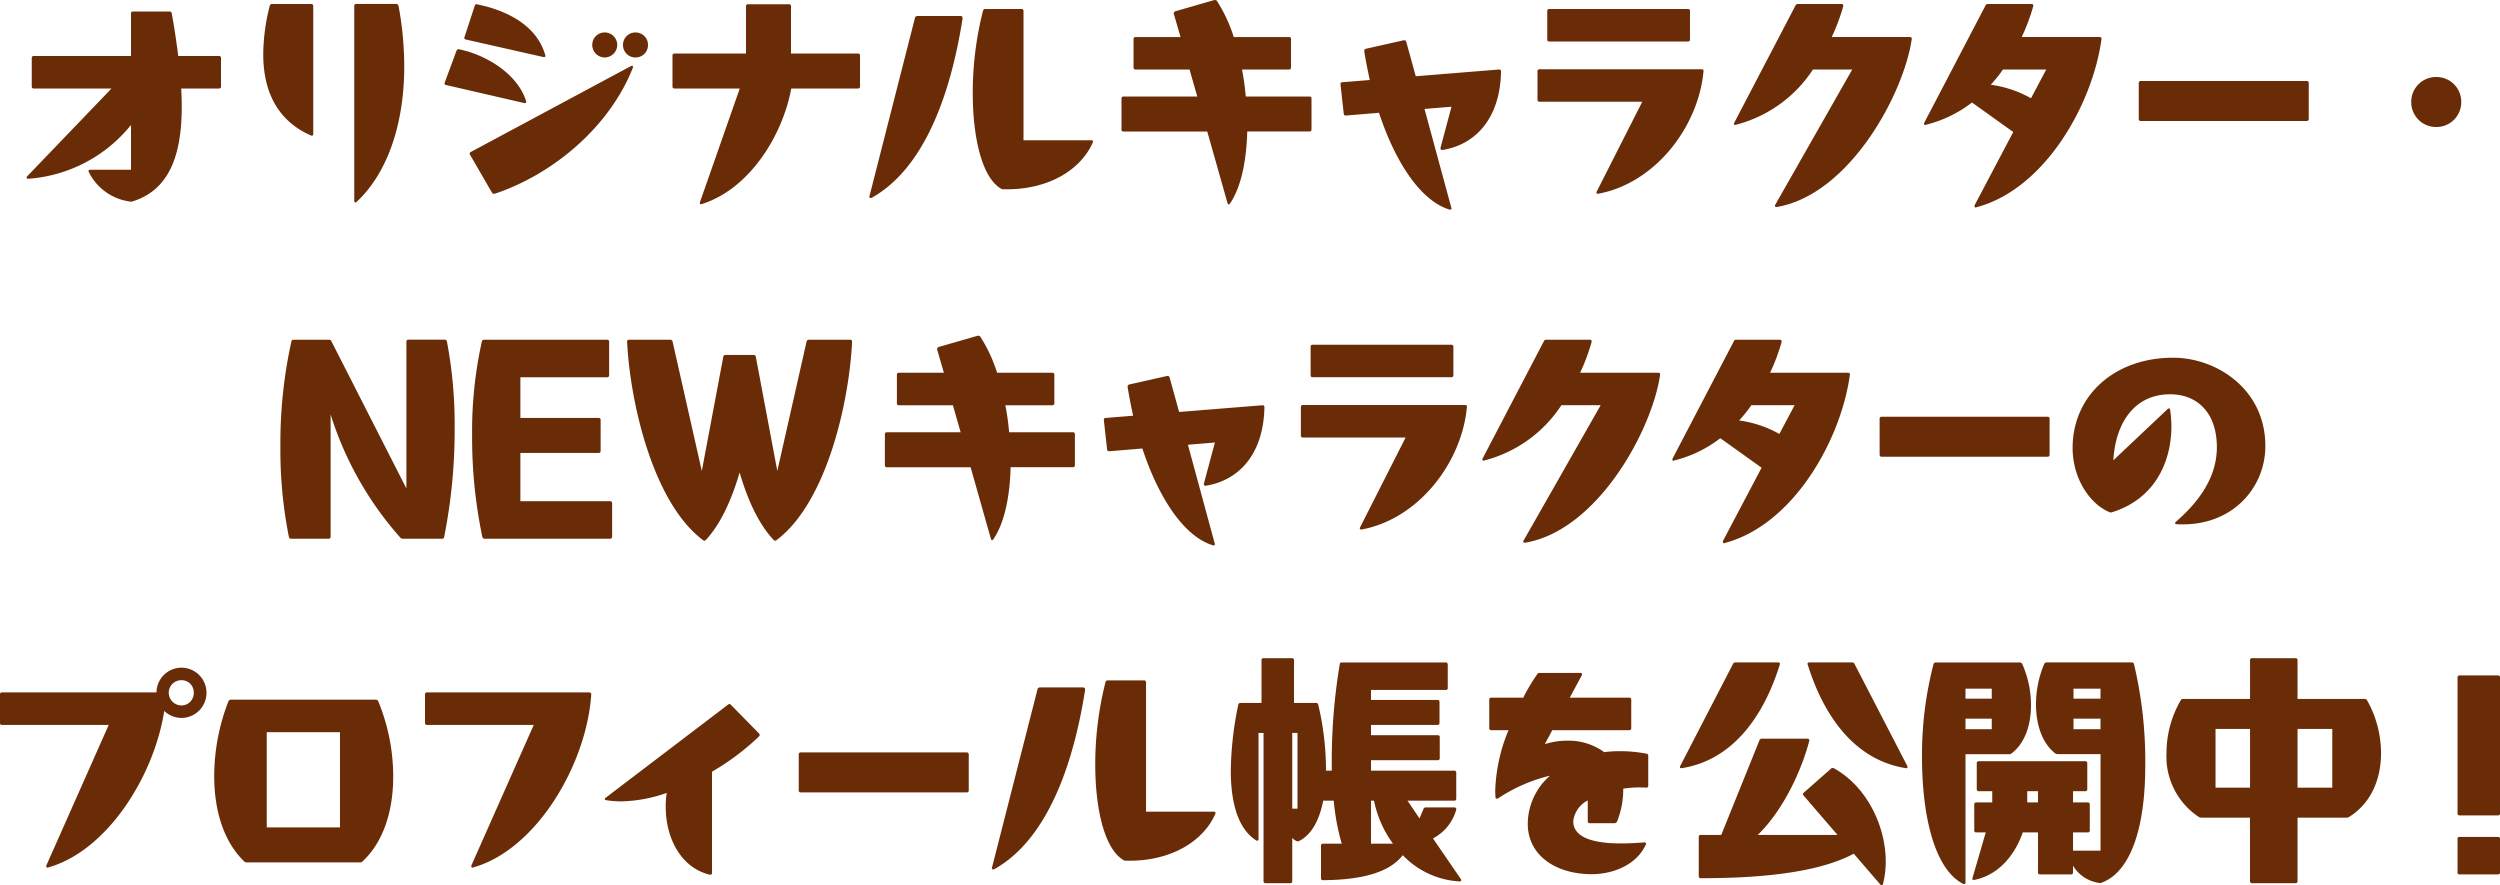 <svg xmlns="http://www.w3.org/2000/svg" width="350" height="123.932" viewBox="0 0 350 123.932"><defs><style>.a{fill:#6a2c07;}</style></defs><path class="a" d="M-161.21,1.015a.6.6,0,0,0,.35,0c5.11-1.575,6.93-6.335,6.93-13.3,0-.8-.035-1.645-.07-2.52h5.285a.258.258,0,0,0,.28-.28v-3.99a.258.258,0,0,0-.28-.28h-5.705c-.245-1.89-.525-3.885-.91-5.95-.035-.175-.1-.28-.28-.28h-5.145a.258.258,0,0,0-.28.28v5.95H-174.65a.258.258,0,0,0-.28.28v3.99a.258.258,0,0,0,.28.28h10.885L-175.56-2.52c-.175.175-.07.35.1.35h.07A20.334,20.334,0,0,0-161.035-9.7V-3.43h-5.7c-.14,0-.245.07-.245.175a.21.21,0,0,0,.035.14A7.519,7.519,0,0,0-161.21,1.015Zm31.78.035c4.13-3.85,6.65-10.57,6.65-18.97a46.906,46.906,0,0,0-.77-8.3c-.035-.28-.175-.42-.315-.42H-129.5a.258.258,0,0,0-.28.28V.91c0,.14.07.245.175.245A.32.32,0,0,0-129.43,1.05Zm-12.18-27.44a27.967,27.967,0,0,0-.91,6.79c0,5.88,2.52,9.555,6.685,11.375.175.07.315,0,.315-.21v-17.92a.258.258,0,0,0-.28-.28h-5.5A.3.3,0,0,0-141.61-26.39Zm31.5,26.32c8.155-2.73,16.03-9.31,19.32-17.6q.1-.315-.1-.315a.265.265,0,0,0-.14.035L-113.47-5.915a.262.262,0,0,0-.1.385l3.08,5.32a.284.284,0,0,0,.28.14Zm-5.355-20.02-1.645,4.445a.234.234,0,0,0,.175.35l10.92,2.52c.21.07.315-.035.315-.21,0-.035-.035-.07-.035-.105-1.295-3.99-5.95-6.545-9.415-7.21C-115.29-20.335-115.395-20.23-115.465-20.09Zm2.555-6.3-1.435,4.375a.234.234,0,0,0,.175.35l10.85,2.45c.175.035.315-.035.315-.175,0-.035-.035-.07-.035-.1-1.295-4.55-6.16-6.44-9.59-7.105C-112.77-26.635-112.875-26.53-112.91-26.39ZM-96.46-20.9a1.755,1.755,0,0,0,1.75,1.75,1.778,1.778,0,0,0,1.75-1.75,1.755,1.755,0,0,0-1.75-1.75A1.733,1.733,0,0,0-96.46-20.9Zm4.305,0a1.733,1.733,0,0,0,1.75,1.75,1.733,1.733,0,0,0,1.75-1.75,1.733,1.733,0,0,0-1.75-1.75A1.733,1.733,0,0,0-92.155-20.9ZM-81.1,1.365c6.9-2.205,11.375-9.94,12.5-16.17h9.345a.258.258,0,0,0,.28-.28v-4.34a.258.258,0,0,0-.28-.28h-9.38V-26.32a.258.258,0,0,0-.28-.28h-5.74a.258.258,0,0,0-.28.28V-19.7h-10.01a.258.258,0,0,0-.28.28v4.34a.258.258,0,0,0,.28.28h9.135l-5.565,15.89c-.07.21,0,.315.14.315C-81.2,1.4-81.13,1.365-81.1,1.365ZM-38.955-.7C-32.515-.525-28-3.535-26.39-7.245c.1-.175,0-.315-.21-.315h-9.485V-25.655a.258.258,0,0,0-.28-.28H-41.44a.3.3,0,0,0-.315.245A46.754,46.754,0,0,0-43.19-14.175c0,6.265,1.3,11.8,3.92,13.37A.489.489,0,0,0-38.955-.7Zm-12.32-24.01L-57.645.245a.185.185,0,0,0,.175.28A.21.21,0,0,0-57.33.49c7.07-3.955,10.92-13.755,12.705-25.025.035-.28-.07-.42-.245-.42h-6.09A.336.336,0,0,0-51.275-24.71Zm44.1,26c1.54-2.24,2.31-5.95,2.415-10.08H3.955a.258.258,0,0,0,.28-.28V-13.4a.258.258,0,0,0-.28-.28H-4.97a33.861,33.861,0,0,0-.525-3.78h6.58a.258.258,0,0,0,.28-.28v-3.99a.258.258,0,0,0-.28-.28H-6.65a21.051,21.051,0,0,0-2.345-5.04.318.318,0,0,0-.28-.14h-.1l-5.46,1.575c-.14.07-.21.14-.21.28v.07l.945,3.255h-6.3a.258.258,0,0,0-.28.28v3.99a.258.258,0,0,0,.28.28h7.56l1.085,3.78H-22.085a.258.258,0,0,0-.28.28v4.34a.258.258,0,0,0,.28.28H-10.36l2.835,10.01C-7.455,1.435-7.315,1.5-7.175,1.3Zm30.695.84c.175.07.315,0,.315-.175,0-.035-.035-.07-.035-.105l-3.745-13.79,3.78-.315L22.3-6.51c-.035.175.035.315.21.315h.035c4.865-.77,8.12-4.69,8.225-10.99,0-.21-.105-.28-.28-.28L18.83-16.52,17.5-21.35a.266.266,0,0,0-.28-.21h-.07l-5.285,1.19a.3.3,0,0,0-.245.28v.07c.21,1.33.49,2.695.77,4.025l-3.85.315a.221.221,0,0,0-.245.245v.07l.455,4.1c.035.21.14.245.315.245l4.62-.385C15.855-4.795,19.355.84,23.52,2.135ZM44.38-.07c8.05-1.505,14.035-9.45,14.735-17.15.035-.175-.07-.28-.245-.28H36.155a.258.258,0,0,0-.28.28v3.99a.258.258,0,0,0,.28.28H50.54L44.17-.385c-.1.175-.035.315.14.315ZM37.24-25.655v3.99a.258.258,0,0,0,.28.28H56.945a.258.258,0,0,0,.28-.28v-3.99a.258.258,0,0,0-.28-.28H37.52A.258.258,0,0,0,37.24-25.655ZM69.37,1.785C79.52.07,87.15-14,88.27-21.735c.035-.175-.105-.28-.28-.28H77.07a27.771,27.771,0,0,0,1.61-4.305c.035-.21-.07-.315-.245-.315H72.31a.336.336,0,0,0-.315.21L63.42-10.01c-.07.175-.035.315.14.315.035,0,.07-.035.1-.035a18.36,18.36,0,0,0,10.78-7.735h5.5L69.16,1.47c-.105.175-.035.315.14.315Zm27.965.035c9.625-2.555,16.275-14.49,17.5-23.555.035-.175-.1-.28-.28-.28H103.67a27.771,27.771,0,0,0,1.61-4.305c.035-.21-.07-.315-.245-.315H98.91a.336.336,0,0,0-.315.21L90.02-10.01c-.07.175-.035.315.14.315.035,0,.07-.035.105-.035a17.489,17.489,0,0,0,6.44-3.115l5.775,4.13L97.09,1.5c-.07.21-.035.35.14.35C97.265,1.855,97.3,1.82,97.335,1.82ZM99.33-15.33a19.91,19.91,0,0,0,1.715-2.135H107.1l-2.135,4.025A15.759,15.759,0,0,0,99.33-15.33Zm21,5.075h23.24a.258.258,0,0,0,.28-.28v-5.04a.258.258,0,0,0-.28-.28H120.33a.258.258,0,0,0-.28.28v5.04A.258.258,0,0,0,120.33-10.255Zm41.37.84a3.466,3.466,0,0,0,3.5-3.5,3.466,3.466,0,0,0-3.5-3.5,3.466,3.466,0,0,0-3.5,3.5A3.466,3.466,0,0,0,161.7-9.415Zm-300.317,57.64h5.25a.258.258,0,0,0,.28-.28V30.83a47.2,47.2,0,0,0,9.765,17.255.449.449,0,0,0,.35.14h5.5a.267.267,0,0,0,.28-.245,76.708,76.708,0,0,0,1.47-15.3,62.5,62.5,0,0,0-1.085-12.075.3.3,0,0,0-.315-.245H-122.2a.258.258,0,0,0-.28.28V41.19l-10.5-20.615a.336.336,0,0,0-.315-.21h-4.97a.3.3,0,0,0-.315.245,65.816,65.816,0,0,0-1.54,14.665,62.213,62.213,0,0,0,1.19,12.7A.3.3,0,0,0-138.617,48.225Zm27.09,0h17.57a.258.258,0,0,0,.28-.28v-4.69a.258.258,0,0,0-.28-.28h-12.565V36.22h10.955a.258.258,0,0,0,.28-.28V31.6a.258.258,0,0,0-.28-.28h-10.955v-5.7h12.145a.258.258,0,0,0,.28-.28v-4.69a.258.258,0,0,0-.28-.28H-111.6a.3.3,0,0,0-.315.245,58.011,58.011,0,0,0-1.365,13.125,67.764,67.764,0,0,0,1.435,14.245A.3.3,0,0,0-111.527,48.225Zm30.59.21a.274.274,0,0,0,.385-.035c2.065-2.24,3.6-5.6,4.725-9.45,1.12,3.85,2.66,7.21,4.76,9.45a.274.274,0,0,0,.385.035c7-5.215,10.185-19.215,10.6-27.79a.258.258,0,0,0-.28-.28h-5.775a.336.336,0,0,0-.315.245l-4.1,18.13-3.01-15.995a.3.3,0,0,0-.28-.245h-3.99a.3.3,0,0,0-.28.245l-3.01,15.995-4.095-18.13a.336.336,0,0,0-.315-.245H-91.3a.258.258,0,0,0-.28.28C-91.158,29.22-87.937,43.22-80.937,48.435Zm40.635-.14c1.54-2.24,2.31-5.95,2.415-10.08h8.715a.258.258,0,0,0,.28-.28V33.6a.258.258,0,0,0-.28-.28H-38.1a33.86,33.86,0,0,0-.525-3.78h6.58a.258.258,0,0,0,.28-.28v-3.99a.258.258,0,0,0-.28-.28h-7.735a21.051,21.051,0,0,0-2.345-5.04.318.318,0,0,0-.28-.14h-.1l-5.46,1.575c-.14.07-.21.14-.21.28v.07l.945,3.255h-6.3a.258.258,0,0,0-.28.28v3.99a.258.258,0,0,0,.28.28h7.56l1.085,3.78H-55.213a.258.258,0,0,0-.28.28v4.34a.258.258,0,0,0,.28.28h11.725l2.835,10.01C-40.583,48.435-40.443,48.505-40.3,48.295Zm30.7.84c.175.07.315,0,.315-.175,0-.035-.035-.07-.035-.1l-3.745-13.79,3.78-.315-1.54,5.74c-.035.175.035.315.21.315h.035c4.865-.77,8.12-4.69,8.225-10.99,0-.21-.105-.28-.28-.28L-14.3,30.48l-1.33-4.83a.266.266,0,0,0-.28-.21h-.07l-5.285,1.19a.3.3,0,0,0-.245.28v.07c.21,1.33.49,2.695.77,4.025l-3.85.315a.221.221,0,0,0-.245.245v.07l.455,4.1c.035.21.14.245.315.245l4.62-.385C-17.272,42.205-13.772,47.84-9.607,49.135Zm20.86-2.2c8.05-1.505,14.035-9.45,14.735-17.15.035-.175-.07-.28-.245-.28H3.028a.258.258,0,0,0-.28.28v3.99a.258.258,0,0,0,.28.28H17.413l-6.37,12.565c-.105.175-.035.315.14.315ZM4.113,21.345v3.99a.258.258,0,0,0,.28.28H23.818a.258.258,0,0,0,.28-.28v-3.99a.258.258,0,0,0-.28-.28H4.393A.258.258,0,0,0,4.113,21.345Zm30.03,27.44c10.15-1.715,17.78-15.785,18.9-23.52.035-.175-.1-.28-.28-.28H41.843a27.771,27.771,0,0,0,1.61-4.305c.035-.21-.07-.315-.245-.315H37.083a.336.336,0,0,0-.315.21L28.193,36.99c-.07.175-.035.315.14.315.035,0,.07-.035.105-.035a18.36,18.36,0,0,0,10.78-7.735h5.5L33.933,48.47c-.1.175-.035.315.14.315Zm27.965.035c9.625-2.555,16.275-14.49,17.5-23.555.035-.175-.1-.28-.28-.28H68.442a27.771,27.771,0,0,0,1.61-4.305c.035-.21-.07-.315-.245-.315H63.682a.336.336,0,0,0-.315.21L54.792,36.99c-.07.175-.035.315.14.315.035,0,.07-.035.1-.035a17.489,17.489,0,0,0,6.44-3.115l5.775,4.13-5.39,10.22c-.07.21-.035.35.14.35C62.037,48.855,62.072,48.82,62.107,48.82ZM64.1,31.67a19.91,19.91,0,0,0,1.715-2.135h6.055L69.737,33.56A15.759,15.759,0,0,0,64.1,31.67Zm19.95,5.075h23.24a.258.258,0,0,0,.28-.28v-5.04a.258.258,0,0,0-.28-.28H84.052a.258.258,0,0,0-.28.28v5.04A.258.258,0,0,0,84.052,36.745Zm41.335,9.45c7.665.42,12.39-5.04,12.39-10.955,0-7.945-6.825-12.355-12.915-12.355-8.19,0-14.07,5.285-14.07,12.635,0,4.235,2.38,7.84,5.18,8.995.14.035.245.07.35,0,6.265-1.96,8.3-7.42,8.3-12a16.783,16.783,0,0,0-.175-2.345c-.035-.21-.21-.245-.35-.1l-7.6,7.175c.28-5.11,2.87-9.24,7.945-9.24,3.71,0,6.545,2.485,6.545,7.42,0,4.34-2.7,7.805-5.74,10.43C125.072,45.985,125.107,46.195,125.387,46.195ZM-172.62,94.245c8.225-2.31,14.805-12.74,16.24-21.91a3.5,3.5,0,0,0,2.415.98,3.518,3.518,0,0,0,3.5-3.535,3.51,3.51,0,0,0-3.5-3.5,3.5,3.5,0,0,0-3.5,3.465H-179.1a.258.258,0,0,0-.28.28v3.99a.258.258,0,0,0,.28.28h14.945l-8.715,19.635c-.07.21,0,.35.14.35C-172.69,94.28-172.655,94.245-172.62,94.245Zm16.87-24.465a1.763,1.763,0,0,1,1.785-1.75,1.7,1.7,0,0,1,1.715,1.75,1.721,1.721,0,0,1-1.645,1.785A1.787,1.787,0,0,1-155.75,69.78Zm10.92,23.765h15.855a.449.449,0,0,0,.35-.14c3.01-2.8,4.3-7.21,4.3-11.9a27.733,27.733,0,0,0-2.1-10.535.385.385,0,0,0-.35-.21h-20.265a.385.385,0,0,0-.35.21,29,29,0,0,0-1.995,10.5c0,4.69,1.26,9.1,4.2,11.935A.449.449,0,0,0-144.83,93.545Zm2.8-4.9V75.31h10.255V88.645Zm28.91,5.6c8.925-2.52,15.89-14.56,16.52-24.22a.258.258,0,0,0-.28-.28h-22.715a.258.258,0,0,0-.28.28v3.99a.258.258,0,0,0,.28.28h14.945l-8.715,19.635c-.07.21,0,.35.14.35C-113.19,94.28-113.155,94.245-113.12,94.245Zm33.11,1.015c.21.035.315-.07.315-.245V80.84a34.546,34.546,0,0,0,6.58-4.935.285.285,0,0,0,0-.42L-77.07,71.46c-.1-.14-.245-.105-.385,0L-94.57,84.48c-.21.175-.175.315.07.35A13.327,13.327,0,0,0-92.435,85a20.227,20.227,0,0,0,6.4-1.19,12.168,12.168,0,0,0-.14,1.925C-86.17,90.395-83.86,94.35-80.01,95.26Zm12.74-11.515h23.24a.258.258,0,0,0,.28-.28v-5.04a.258.258,0,0,0-.28-.28H-67.27a.258.258,0,0,0-.28.28v5.04A.258.258,0,0,0-67.27,83.745ZM-21.8,93.3c6.44.175,10.955-2.835,12.565-6.545.1-.175,0-.315-.21-.315h-9.485v-18.1a.258.258,0,0,0-.28-.28H-24.29a.3.3,0,0,0-.315.245A46.754,46.754,0,0,0-26.04,79.825c0,6.265,1.3,11.8,3.92,13.37A.489.489,0,0,0-21.8,93.3Zm-12.32-24.01-6.37,24.955a.185.185,0,0,0,.175.28.21.21,0,0,0,.14-.035c7.07-3.955,10.92-13.755,12.705-25.025.035-.28-.07-.42-.245-.42h-6.09A.336.336,0,0,0-34.125,69.29ZM-2.2,96.45H1.26a.258.258,0,0,0,.28-.28V90.115a2.135,2.135,0,0,0,.56.42.414.414,0,0,0,.35.035c1.855-.91,2.9-3.045,3.43-5.67H7.35a31.29,31.29,0,0,0,1.12,6.02H5.845a.258.258,0,0,0-.28.28v4.55a.258.258,0,0,0,.28.28c4.585-.035,9.065-.77,11.165-3.5a11.932,11.932,0,0,0,7.945,3.675c.175,0,.245-.07.245-.175,0-.07-.035-.1-.07-.175l-3.885-5.67A6.552,6.552,0,0,0,24.5,86.16c.035-.21-.07-.315-.245-.315h-3.99a.333.333,0,0,0-.35.21l-.56,1.33L17.675,84.9H24.22a.258.258,0,0,0,.28-.28V80.98a.258.258,0,0,0-.28-.28H12.565V79.23H21.91a.258.258,0,0,0,.28-.28V76.01a.258.258,0,0,0-.28-.28H12.565V74.295h9.31a.258.258,0,0,0,.28-.28v-2.94a.258.258,0,0,0-.28-.28h-9.31V69.4H23.03a.258.258,0,0,0,.28-.28v-3.29a.258.258,0,0,0-.28-.28H8.47c-.175,0-.245.07-.28.245A82.32,82.32,0,0,0,7.07,79.265V80.7H6.265A39.99,39.99,0,0,0,5.18,71.46a.3.3,0,0,0-.315-.245H1.785V65.23a.258.258,0,0,0-.28-.28h-3.99a.258.258,0,0,0-.28.28v5.985H-5.7a.3.3,0,0,0-.315.245,47.6,47.6,0,0,0-1.05,9.205c0,4.445.98,8.19,3.57,9.8.175.105.315,0,.315-.21V75.415h.7V96.17A.258.258,0,0,0-2.2,96.45ZM1.54,86.02v-10.6h.735v10.6Zm14.105,4.9h-3.08V84.9h.42A15.34,15.34,0,0,0,15.645,90.92ZM43.47,95.19c3.115,0,6.335-1.4,7.56-4.13.105-.175.035-.315-.175-.315h-.07c-.98.07-2.1.14-3.185.14-3.36,0-6.72-.6-6.72-3.115a3.719,3.719,0,0,1,2.03-2.9v2.9a.258.258,0,0,0,.28.28h3.465a.385.385,0,0,0,.35-.21,12.115,12.115,0,0,0,.875-4.62,14.718,14.718,0,0,1,2.17-.175c.35,0,.7,0,1.05.035a.258.258,0,0,0,.28-.28V78.6a.267.267,0,0,0-.245-.28,19.808,19.808,0,0,0-3.71-.35,15.548,15.548,0,0,0-2.2.14,8.5,8.5,0,0,0-5.145-1.61,10.07,10.07,0,0,0-3.185.49l1.05-1.96H48.72a.258.258,0,0,0,.28-.28V70.76a.258.258,0,0,0-.28-.28H40.39l1.68-3.115a.222.222,0,0,0-.21-.35H36.155a.306.306,0,0,0-.315.175,26.33,26.33,0,0,0-1.96,3.29H29.4a.258.258,0,0,0-.28.28v3.99a.258.258,0,0,0,.28.28h2.415a23.951,23.951,0,0,0-1.855,8.365,9.836,9.836,0,0,0,.035,1.015.186.186,0,0,0,.21.21.265.265,0,0,0,.14-.035,22.552,22.552,0,0,1,7.28-3.185,9.035,9.035,0,0,0-3.115,6.72C34.51,92.565,38.43,95.19,43.47,95.19Zm36.68-2.87,3.71,4.305c.14.175.315.14.385-.07a12.869,12.869,0,0,0,.385-3.115c0-5.04-2.695-10.57-7.28-13.09a.32.32,0,0,0-.385.07L73.15,83.78a.25.25,0,0,0-.035.385l4.76,5.53H66.71c3.64-3.535,6.16-9.135,7.21-13.16.035-.21-.07-.315-.245-.315h-6.37a.333.333,0,0,0-.35.21L61.6,89.695H58.73a.258.258,0,0,0-.28.28v5.5a.258.258,0,0,0,.28.28C64.26,95.75,74.34,95.47,80.15,92.32ZM63.245,65.755,55.86,80.035c-.1.175-.035.315.14.315h.07c7.28-1.155,11.55-7.49,13.72-14.49.07-.21-.035-.315-.21-.315H63.56A.336.336,0,0,0,63.245,65.755Zm10.465.1c2.17,7,6.44,13.335,13.72,14.49.175.035.245-.035.245-.14a.315.315,0,0,0-.035-.175l-7.385-14.28a.336.336,0,0,0-.315-.21H73.92c-.14,0-.245.07-.245.21C73.675,65.79,73.71,65.825,73.71,65.86Zm40.81,30.555a.414.414,0,0,0,.35-.035c4.34-1.645,6.09-8.4,6.09-16.275a58.665,58.665,0,0,0-1.575-14.315.3.3,0,0,0-.315-.245h-11.9a.385.385,0,0,0-.35.21,14.393,14.393,0,0,0-1.155,5.67c0,2.73.805,5.39,2.695,6.86a.591.591,0,0,0,.35.1H114.7V91.9h-3.85V89.345h2.065a.258.258,0,0,0,.28-.28v-3.64a.258.258,0,0,0-.28-.28h-2.065V83.57h1.715a.258.258,0,0,0,.28-.28V79.65a.258.258,0,0,0-.28-.28H97.65a.258.258,0,0,0-.28.28v3.64a.258.258,0,0,0,.28.28h1.89v1.575H97.3a.258.258,0,0,0-.28.28v3.64a.258.258,0,0,0,.28.28h1.33l-1.855,6.37c-.07.175,0,.28.175.28h.07c3.5-.7,5.74-3.605,6.79-6.65h2.135v5.6a.258.258,0,0,0,.28.28h4.34a.258.258,0,0,0,.28-.28V94A5.064,5.064,0,0,0,114.52,96.415ZM91.315,65.79a50.65,50.65,0,0,0-1.61,13.055c0,7.875,1.645,15.61,5.775,17.71.175.07.315,0,.315-.21V78.39h6.125a.489.489,0,0,0,.315-.1c1.925-1.47,2.73-4.06,2.73-6.755a14.214,14.214,0,0,0-1.225-5.775.385.385,0,0,0-.35-.21H91.63A.3.3,0,0,0,91.315,65.79Zm4.48,9.1V73.42H99.47v1.47Zm0-4.27v-1.4H99.47v1.4Zm8.645,14.525V83.57h1.505v1.575Zm6.475-10.255V73.42h3.78v1.47Zm0-4.27v-1.4h3.78v1.4Zm24.99,25.83H142a.258.258,0,0,0,.28-.28V87.28h6.86a.782.782,0,0,0,.35-.1c3.15-1.96,4.48-5.39,4.48-8.925a15.159,15.159,0,0,0-1.96-7.42.368.368,0,0,0-.315-.175h-9.415V65.23a.258.258,0,0,0-.28-.28h-6.09a.258.258,0,0,0-.28.28v5.425h-9.38a.368.368,0,0,0-.315.175,14.728,14.728,0,0,0-2,7.42,10.129,10.129,0,0,0,4.515,8.925.782.782,0,0,0,.35.1h6.825v8.89A.258.258,0,0,0,135.905,96.45ZM130.8,83.08V74.855h4.83V83.08Zm11.48,0V74.855h4.865V83.08Zm22.68,3.885h5.39a.258.258,0,0,0,.28-.28V67.645a.258.258,0,0,0-.28-.28h-5.39a.258.258,0,0,0-.28.28v19.04A.258.258,0,0,0,164.955,86.965Zm-.28,3.29v4.69a.258.258,0,0,0,.28.28h5.39a.258.258,0,0,0,.28-.28v-4.69a.258.258,0,0,0-.28-.28h-5.39A.258.258,0,0,0,164.675,90.255Z" transform="translate(179.375 27.195)"/></svg>